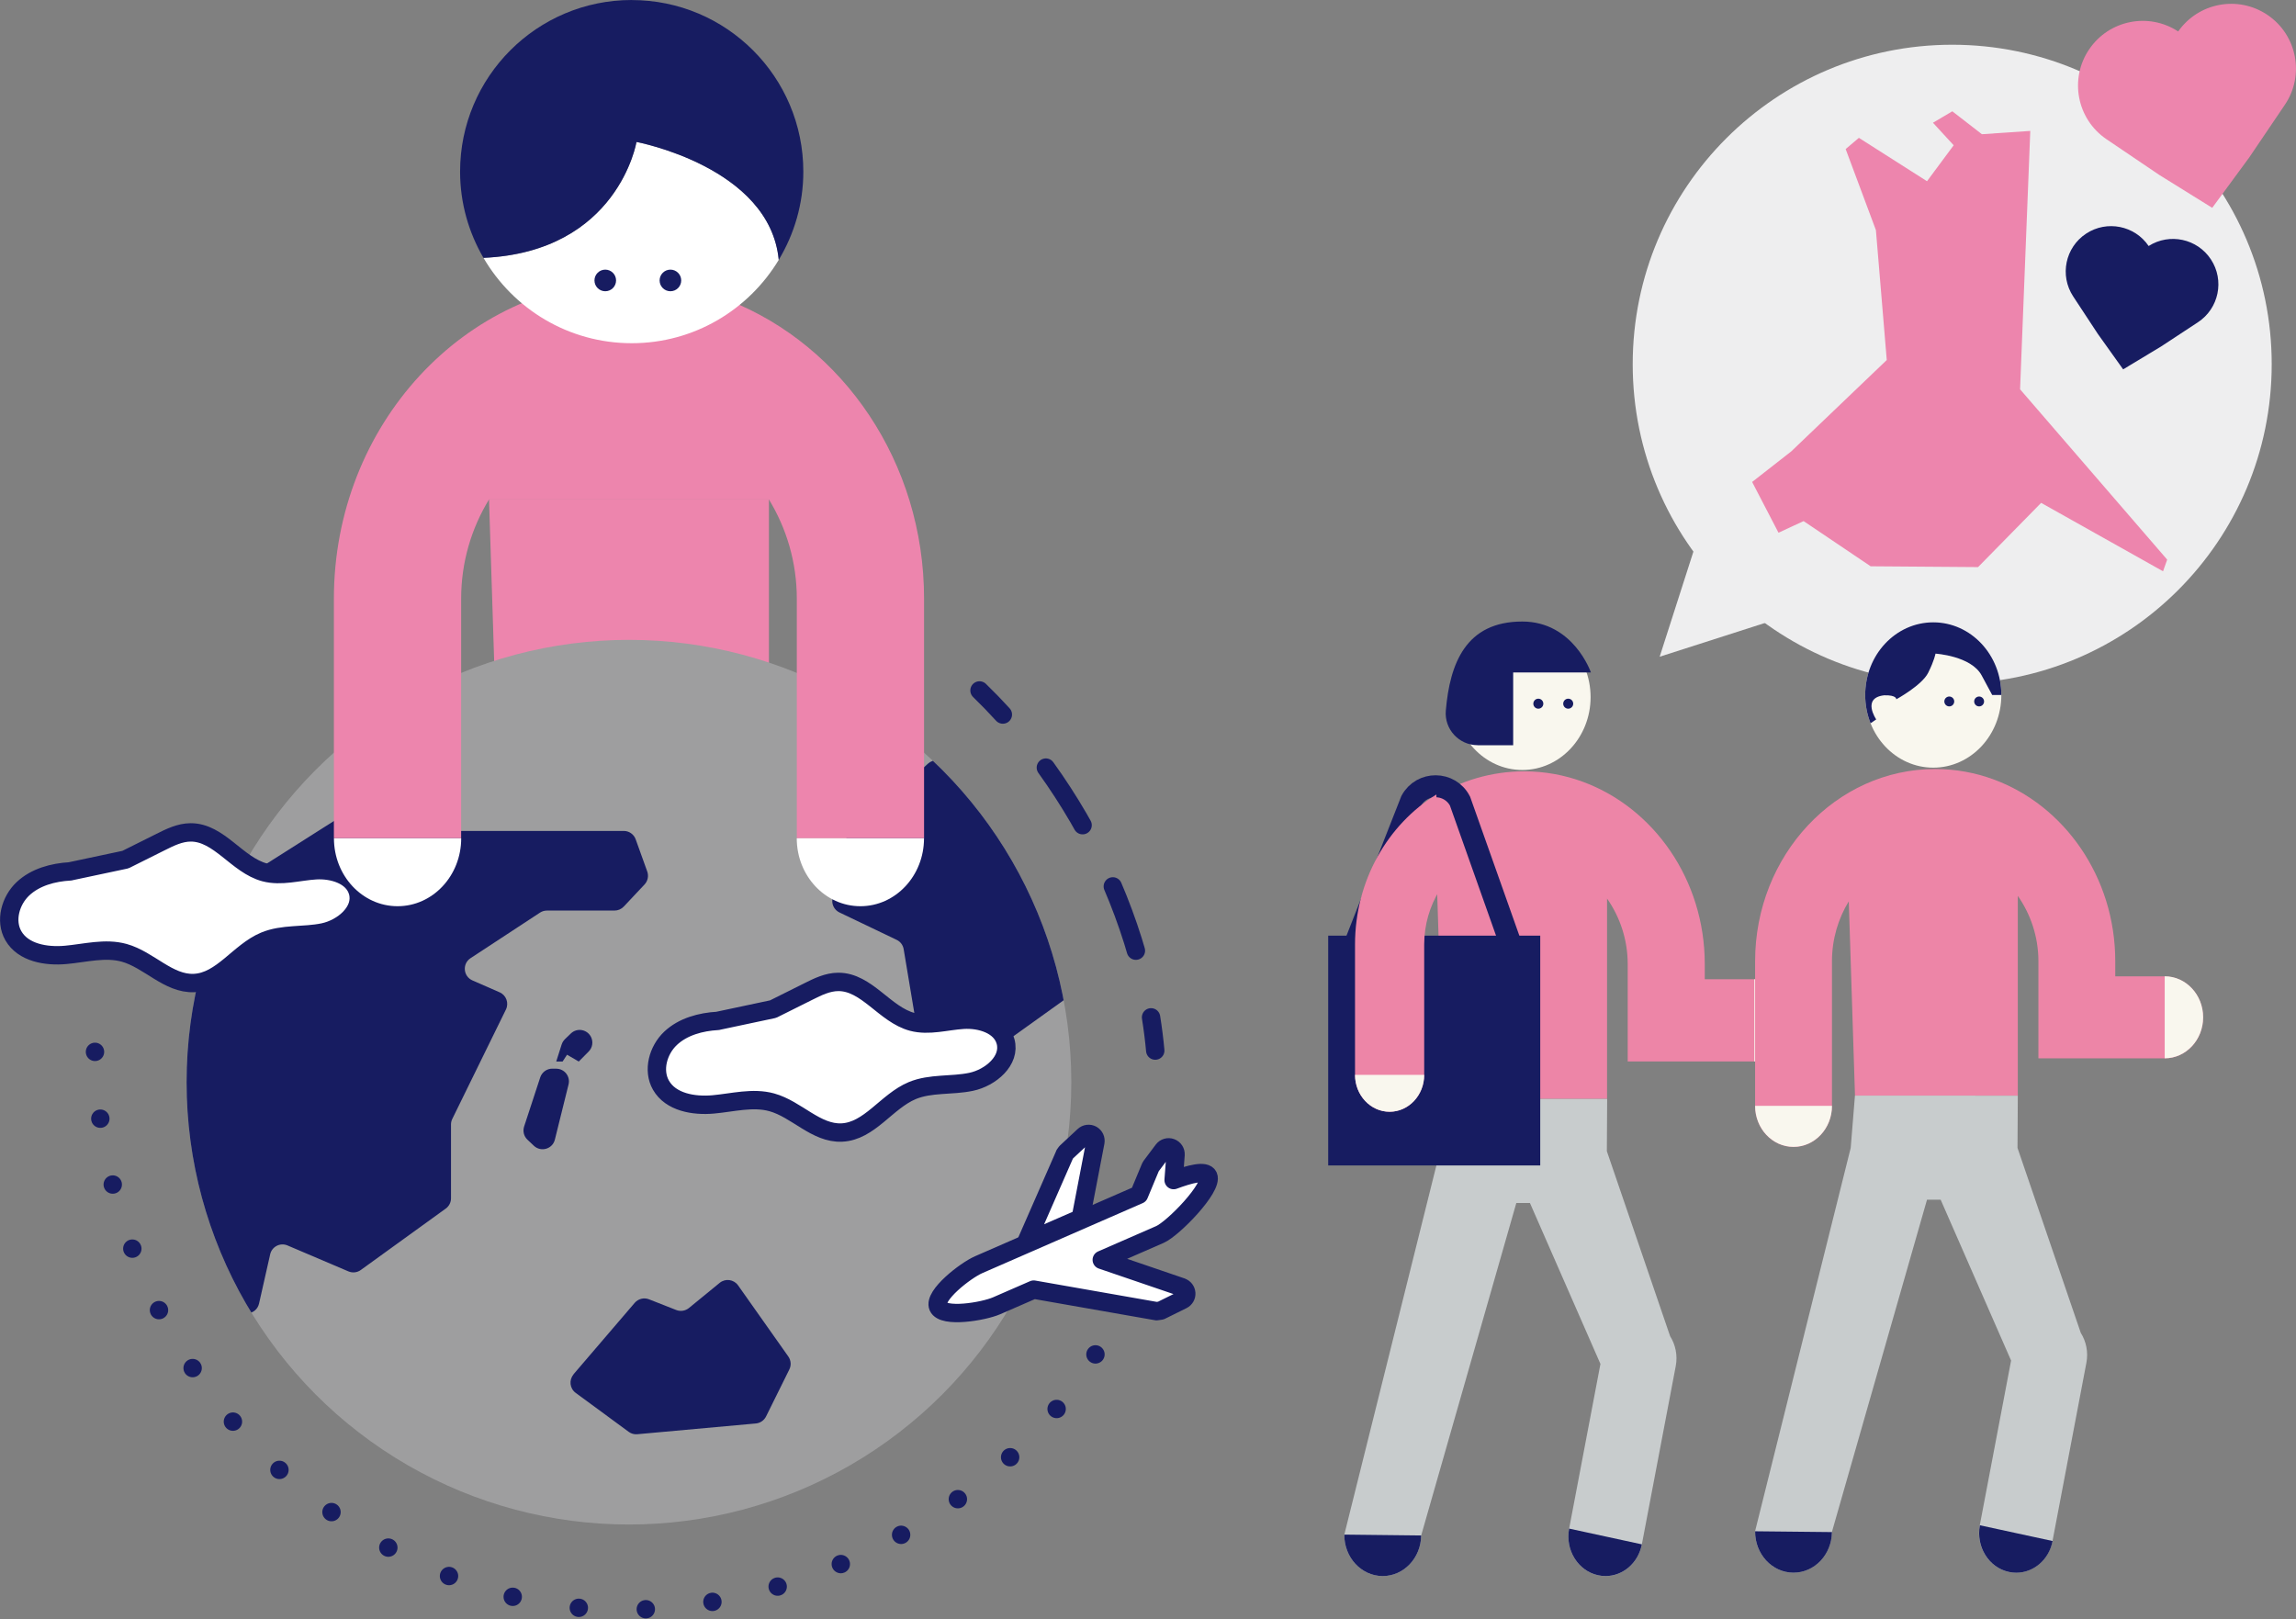<?xml version="1.0" encoding="UTF-8"?>
<svg id="_レイヤー_2" data-name="レイヤー 2" xmlns="http://www.w3.org/2000/svg" xmlns:xlink="http://www.w3.org/1999/xlink" viewBox="0 0 454.67 320.63">
  <rect x="0" y="0" width="454.67" height="320.63" fill="#808080" stroke="none"/>
  <defs>
    <style>
      .cls-1 {
        clip-path: url(#clippath);
      }

      .cls-2, .cls-3, .cls-4, .cls-5, .cls-6, .cls-7, .cls-8, .cls-9, .cls-10 {
        stroke-width: 0px;
      }

      .cls-2, .cls-11, .cls-12, .cls-13, .cls-14 {
        fill: none;
      }

      .cls-3 {
        fill: #c8cccd;
      }

      .cls-4 {
        fill: #ed85ad;
      }

      .cls-11 {
        stroke-miterlimit: 10;
        stroke-width: 4.35px;
      }

      .cls-11, .cls-15, .cls-12, .cls-13, .cls-14 {
        stroke: #171c61;
      }

      .cls-5 {
        fill: #f9f7ee;
      }

      .cls-6 {
        fill: #ed85a7;
      }

      .cls-15, .cls-12, .cls-13, .cls-14 {
        stroke-linecap: round;
        stroke-linejoin: round;
        stroke-width: 3.64px;
      }

      .cls-15, .cls-9 {
        fill: #fff;
      }

      .cls-7 {
        fill: #eeeeef;
      }

      .cls-8 {
        fill: #171c61;
      }

      .cls-13 {
        stroke-dasharray: 0 0 13.53 13.53;
      }

      .cls-14 {
        stroke-dasharray: 0 13.28;
      }

      .cls-10 {
        fill: #9e9e9f;
      }
    </style>
    <clipPath id="clippath">
      <circle class="cls-2" cx="124.55" cy="214.32" r="87.6"/>
    </clipPath>
  </defs>
  <g id="_レイヤー_1-2" data-name="レイヤー 1">
    <g>
      <g>
        <g>
          <circle class="cls-7" cx="386.59" cy="72.13" r="63.27"/>
          <polygon class="cls-7" points="342.52 86.86 328.66 130.06 371.86 116.2 342.52 86.86"/>
        </g>
        <polygon class="cls-4" points="381.6 35.89 386.88 28.77 382.78 24.31 386.61 22.04 392.47 26.58 402.05 25.93 400.03 77.1 429.16 110.83 428.34 113.14 404.2 99.59 391.71 112.31 370.44 112.15 357.16 103.2 352.19 105.5 346.97 95.45 354.71 89.4 373.63 71.3 371.48 45.57 365.49 29.52 368.11 27.3 381.6 35.89"/>
      </g>
      <g>
        <path class="cls-8" d="M427.86,68.68l7.39-4.86c4.15-2.73,5.3-8.3,2.57-12.45-2.7-4.11-8.2-5.28-12.33-2.65-2.75-4.05-8.26-5.16-12.37-2.46-4.15,2.73-5.3,8.3-2.57,12.45l4.86,7.39,5.03,7.05,7.41-4.47Z"/>
        <path class="cls-4" d="M445.39,31.21l7.07-10.45c3.97-5.86,2.43-13.83-3.43-17.8-5.81-3.93-13.68-2.46-17.69,3.27-5.85-3.83-13.7-2.27-17.63,3.54-3.97,5.86-2.43,13.83,3.43,17.8l10.45,7.07,10.49,6.52,7.31-9.95Z"/>
      </g>
    </g>
    <g>
      <polyline class="cls-4" points="96.84 98.92 98.87 162.64 152.27 162.64 152.27 98.92"/>
      <circle class="cls-10" cx="124.55" cy="214.32" r="87.6"/>
      <g class="cls-1">
        <g>
          <path class="cls-8" d="M46.71,174.91l29.26-18.56c1.12-.71,2.6-.43,3.38.65l4.7,6.52c.47.65,1.23,1.04,2.04,1.04h37.43c1.06,0,2,.66,2.36,1.66l2.29,6.37c.32.89.11,1.88-.53,2.57l-4.12,4.38c-.47.5-1.14.79-1.83.79h-13.38c-.49,0-.97.14-1.38.41l-13.75,9.02c-1.67,1.09-1.46,3.6.37,4.4l5.39,2.36c1.31.57,1.87,2.12,1.25,3.4l-10.62,21.66c-.17.34-.26.72-.26,1.1v14.64c0,.81-.39,1.56-1.04,2.03l-16.82,12.16c-.71.52-1.64.62-2.45.28l-12.07-5.14c-1.44-.61-3.09.23-3.43,1.76l-2.2,9.74c-.52,2.31-3.66,2.69-4.7.56-6.45-13.28-18.83-46.96-.82-82.78.21-.42.53-.77.93-1.02Z"/>
          <path class="cls-8" d="M113.56,272.18l12.13-14.16c.7-.81,1.83-1.09,2.83-.7l5.39,2.12c.85.33,1.8.18,2.51-.39l6.1-4.99c1.13-.92,2.8-.69,3.64.5l9.95,14.09c.53.75.61,1.74.2,2.56l-4.61,9.31c-.39.78-1.15,1.31-2.02,1.39l-23.48,2.13c-.61.06-1.22-.11-1.71-.48l-10.49-7.71c-1.18-.86-1.37-2.55-.42-3.65Z"/>
          <path class="cls-8" d="M109.37,211.65h.78c1.63,0,2.83,1.53,2.44,3.11l-2.71,10.93c-.46,1.87-2.76,2.54-4.16,1.22l-1.27-1.2c-.71-.67-.96-1.68-.66-2.61l3.19-9.73c.34-1.03,1.3-1.73,2.38-1.73Z"/>
          <path class="cls-8" d="M183.78,151.22l-17.36,15.82c-.47.43-.76,1.02-.81,1.65l-.79,9.55c-.09,1.04.48,2.02,1.42,2.47l11.32,5.42c.74.35,1.26,1.04,1.39,1.85l4.23,25.33c.31,1.83,2.43,2.71,3.94,1.63l23.99-17.19c.86-.62,1.25-1.69.96-2.7-1.59-5.67-7.87-24.68-24.72-43.64-.93-1.04-2.55-1.12-3.58-.18Z"/>
          <path class="cls-8" d="M111.87,205.8l1.18-1.13c1.24-1.19,3.27-.81,4.01.74h0c.45.96.26,2.09-.49,2.84l-1.96,1.98-2.32-1.35-.88,1.35h-1.26s1.07-3.37,1.07-3.37c.13-.4.35-.76.65-1.05Z"/>
        </g>
      </g>
      <g>
        <path class="cls-15" d="M210.82,228.64l.32-.45,3.5-3.26c.42-.4,1.07-.48,1.59-.2.51.29.79.87.68,1.46l-2.9,15.09-10.78,4.71,7.6-17.34Z"/>
        <path class="cls-15" d="M233.99,254.92c.53.18.88.65.92,1.2.04.55-.26,1.07-.76,1.32l-4.27,2.11-.85.12-24.33-4.27-7.34,3.2c-2.64,1.15-10.59,2.46-11.58.21-.98-2.24,5.38-7.19,8.03-8.35l31.75-13.86,2.25-5.41.17-.29,2.35-3.13c.37-.49,1.01-.67,1.57-.46.57.21.93.77.89,1.38l-.38,5.02c3.16-1.18,6.32-2.02,6.86-.77.98,2.24-6.95,10.4-9.59,11.55l-11.5,5.02,15.81,5.4Z"/>
      </g>
      <path class="cls-15" d="M13.91,172.57c-3.4.19-6.91,1.13-9.38,3.46s-3.58,6.33-1.89,9.28c1.94,3.38,6.49,4.15,10.36,3.8,3.88-.35,7.84-1.45,11.59-.41,4.91,1.36,8.76,6.21,13.85,5.98,5.49-.24,8.88-6.18,13.95-8.3,3.64-1.52,7.8-.93,11.66-1.74,3.86-.81,7.89-4.22,6.82-8.02-.92-3.26-4.98-4.48-8.36-4.27s-6.82,1.29-10.1.42c-5.46-1.45-9.02-7.95-14.67-7.92-2.1.01-4.06.97-5.93,1.91-2.32,1.16-4.65,2.32-6.97,3.48l-10.93,2.32Z"/>
      <path class="cls-15" d="M142.16,202.18c-3.4.19-6.91,1.13-9.38,3.46-2.47,2.34-3.58,6.33-1.89,9.28,1.94,3.38,6.49,4.15,10.36,3.8s7.84-1.45,11.59-.41c4.91,1.36,8.76,6.21,13.85,5.98,5.49-.24,8.88-6.18,13.95-8.3,3.64-1.52,7.8-.93,11.66-1.74s7.89-4.22,6.82-8.02c-.92-3.26-4.98-4.48-8.36-4.27-3.38.21-6.82,1.29-10.1.42-5.46-1.45-9.02-7.95-14.67-7.92-2.1.01-4.06.97-5.93,1.91-2.32,1.16-4.65,2.32-6.97,3.48l-10.93,2.32Z"/>
      <g>
        <path class="cls-12" d="M193.97,136.74c1.58,1.53,3.12,3.12,4.62,4.77"/>
        <path class="cls-13" d="M207.11,152.02c9.2,12.78,16.09,27.62,19.55,42.82"/>
        <path class="cls-12" d="M227.94,201.48c.35,2.19.63,4.39.83,6.58"/>
      </g>
      <path class="cls-14" d="M216.93,268.23c-20.87,35.34-76.05,61.22-121.53,46.25-48.97-16.12-78.32-62.13-76.57-114.17"/>
      <path class="cls-4" d="M152.27,98.92c3.46,5.67,5.52,12.4,5.52,19.65v47.44s25.2,0,25.2,0v-47.44c0-27.06-16.09-50.13-38.58-59.04l-.13-.6c-6-2.19-12.42-3.39-19.11-3.39-.21,0-.41.03-.62.03-.21,0-.41-.03-.62-.03l.04.06c-32,.69-57.85,28.64-57.85,62.97v47.44s25.2,0,25.2,0v-47.44c0-7.25,2.06-13.99,5.52-19.65"/>
      <g>
        <path class="cls-9" d="M126.04,28.11s-3.64,21.75-30.3,22.95c5.89,10.1,16.82,16.91,29.36,16.91,12.37,0,23.17-6.63,29.12-16.52-1.77-18.41-28.17-23.35-28.17-23.35Z"/>
        <path class="cls-8" d="M125.1,0c-18.77,0-33.99,15.22-33.99,33.99,0,6.23,1.71,12.06,4.63,17.08,26.66-1.2,30.3-22.95,30.3-22.95,0,0,26.4,4.94,28.17,23.35,3.07-5.11,4.87-11.07,4.87-17.47,0-18.77-15.22-33.99-33.99-33.99Z"/>
        <g>
          <circle class="cls-8" cx="119.86" cy="55.54" r="2.14"/>
          <circle class="cls-8" cx="132.76" cy="55.54" r="2.14"/>
        </g>
      </g>
      <path class="cls-9" d="M157.78,166.02c0,7.43,5.64,13.45,12.6,13.45,6.96,0,12.6-6.02,12.6-13.45"/>
      <path class="cls-9" d="M66.13,166.02c0,7.43,5.64,13.45,12.6,13.45s12.6-6.02,12.6-13.45"/>
    </g>
    <g>
      <g>
        <g>
          <g>
            <path class="cls-5" d="M301.46,152.49c7.46,0,13.52-6.46,13.52-14.43,0-7.97-6.05-14.43-13.52-14.43-7.46,0-13.52,6.46-13.52,14.43,0,7.97,6.05,14.43,13.52,14.43Z"/>
            <path class="cls-6" d="M318.24,217.62v-39.67c2.54,3.64,4.09,8.11,4.09,12.98v19.28h25.08c4.21,0,7.63-3.65,7.63-8.14,0-4.5-3.41-8.14-7.63-8.14h-9.82v-3c0-16.73-10.13-30.97-24.19-36.12-3.63-1.33-7.52-2.05-11.57-2.05-6.48,0-12.57,1.85-17.82,5.09l.66,21.18,1.23,38.59"/>
            <path class="cls-5" d="M347.41,210.22c4.21,0,7.63-3.65,7.63-8.14,0-4.5-3.41-8.14-7.63-8.14"/>
          </g>
          <circle class="cls-8" cx="304.63" cy="139.36" r=".99"/>
          <path class="cls-8" d="M311.54,139.36c0,.54-.44.99-.99.99s-.99-.44-.99-.99c0-.54.44-.99.99-.99s.99.44.99.99Z"/>
          <path class="cls-8" d="M292.61,147.59h7.04s0-14.42,0-14.42h15.39s-3.45-10.08-13.59-10.08c-11.2,0-14.34,8.32-15.14,17.64-.32,3.68,2.6,6.85,6.3,6.85Z"/>
        </g>
        <path class="cls-3" d="M285.99,217.62l-.84,10.35-18.94,75.95c-.04,4.49,3.33,8.16,7.53,8.21h.08c4.16,0,7.57-3.58,7.61-8.04l18.84-65.84h2.7s13.96,31.87,13.96,31.87l-6.2,32.62c-.81,4.24,1.76,8.38,5.74,9.24.49.11.98.16,1.47.16,3.42,0,6.48-2.56,7.19-6.28l6.71-35.3c.41-2.14-.05-4.25-1.11-5.93l-12.53-36.64.06-10.35"/>
        <path class="cls-8" d="M266.21,303.92c-.04,4.49,3.33,8.16,7.53,8.21h.08c4.16,0,7.57-3.58,7.61-8.04"/>
        <path class="cls-8" d="M310.73,302.73c-.81,4.24,1.76,8.38,5.74,9.24.49.11.98.16,1.47.16,3.42,0,6.48-2.56,7.19-6.28"/>
      </g>
      <rect class="cls-8" x="263.02" y="185.31" width="41.99" height="45.51" transform="translate(568.03 416.12) rotate(-180)"/>
      <path class="cls-11" d="M299.09,186.78l-9.97-28.13c-2.02-3.88-7.55-3.92-9.64-.08l-11.08,28.21"/>
      <path class="cls-6" d="M284.44,157.35c-9.62,5.93-16.11,17.03-16.11,29.71v25.8c0,4.04,3.07,7.31,6.85,7.31,3.78,0,6.85-3.27,6.85-7.31v-25.8c0-3.95,1.12-7.61,3-10.69l-.59-19.02Z"/>
      <path class="cls-5" d="M268.33,212.87c0,4.04,3.07,7.31,6.85,7.31,3.78,0,6.85-3.27,6.85-7.31"/>
    </g>
    <g>
      <g>
        <path class="cls-5" d="M382.84,152.03c7.44,0,13.48-6.44,13.48-14.39s-6.03-14.39-13.48-14.39-13.48,6.44-13.48,14.39,6.03,14.39,13.48,14.39Z"/>
        <path class="cls-8" d="M396.32,137.64c0-7.95-6.03-14.39-13.48-14.39s-13.48,6.44-13.48,14.39c0,1.99.38,3.88,1.06,5.6l1.12-.77s-2.93-4.27,1.58-4.77c2.51-.07,2.4.79,2.4.79h0s5.07-2.76,6.31-5.25c1.24-2.48,1.45-3.79,1.45-3.79,0,0,7.05.43,9.14,4.31l2.09,3.88h1.82Z"/>
        <path class="cls-6" d="M399.58,216.98v-39.56c2.53,3.63,4.08,8.08,4.08,12.95v19.23h25.01c4.2,0,7.61-3.64,7.61-8.12s-3.41-8.12-7.61-8.12h-9.79v-2.99c0-16.68-10.1-30.89-24.12-36.02-3.62-1.33-7.5-2.05-11.54-2.05-19.66,0-35.66,17.08-35.66,38.07v28.65c0,4.49,3.41,8.12,7.61,8.12s7.61-3.64,7.61-8.12v-28.65c0-4.38,1.24-8.45,3.33-11.87l1.23,38.48"/>
        <path class="cls-5" d="M347.56,219.01c0,4.49,3.41,8.12,7.61,8.12s7.61-3.64,7.61-8.12"/>
        <path class="cls-5" d="M428.67,209.59c4.2,0,7.61-3.64,7.61-8.12s-3.41-8.12-7.61-8.12"/>
        <path class="cls-3" d="M367.33,216.98l-.84,10.35-18.94,75.93c-.04,4.49,3.33,8.16,7.53,8.2h.08c4.16,0,7.56-3.58,7.6-8.04l18.84-65.83h2.7l13.95,31.86-6.2,32.62c-.81,4.24,1.76,8.38,5.74,9.24.49.11.98.16,1.47.16,3.42,0,6.48-2.56,7.19-6.28l6.71-35.29c.41-2.14-.05-4.25-1.11-5.93l-12.53-36.63.06-10.35"/>
        <path class="cls-8" d="M347.56,303.26c-.04,4.49,3.33,8.16,7.53,8.2h.08c4.16,0,7.56-3.58,7.6-8.04"/>
        <path class="cls-8" d="M392.07,302.07c-.81,4.24,1.76,8.38,5.74,9.24.49.11.98.16,1.47.16,3.42,0,6.48-2.56,7.19-6.28"/>
      </g>
      <path class="cls-8" d="M386.99,138.92c0,.54-.44.98-.98.98s-.98-.44-.98-.98.44-.98.98-.98.98.44.98.98Z"/>
      <path class="cls-8" d="M392.9,138.92c0,.54-.44.98-.98.98s-.98-.44-.98-.98.44-.98.98-.98.98.44.98.98Z"/>
    </g>
  </g>
</svg>